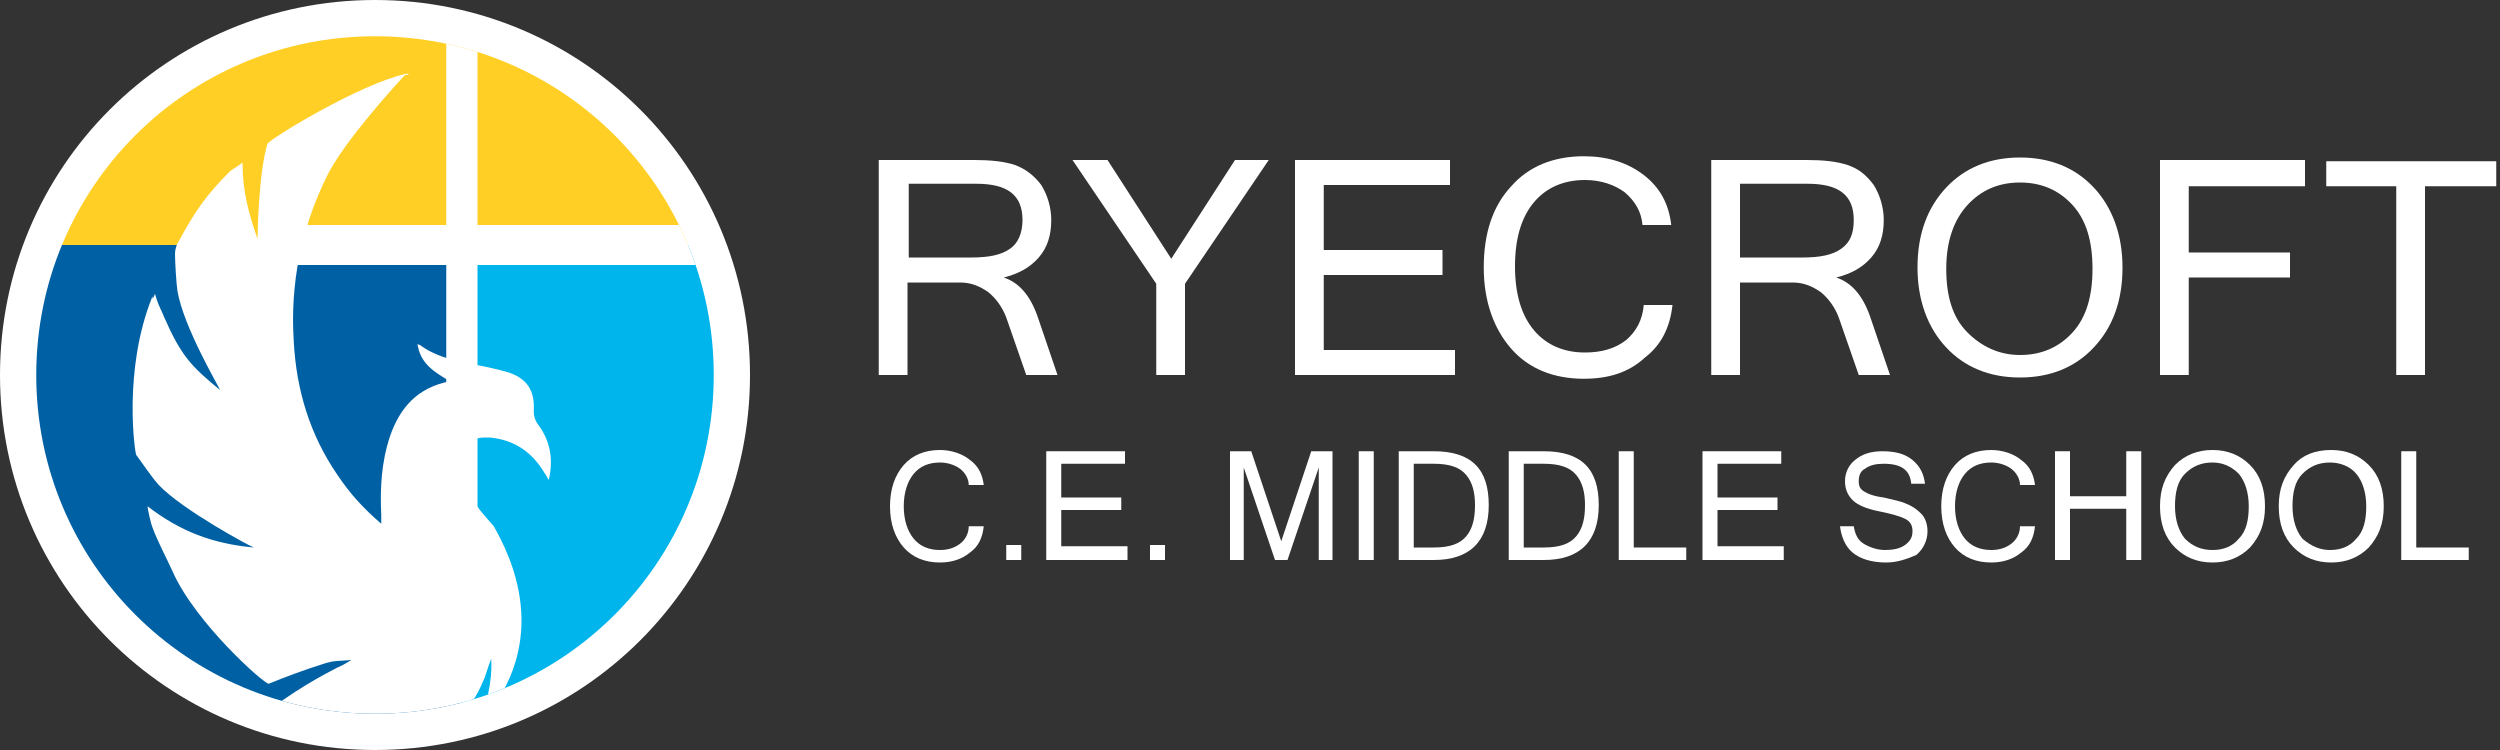 <?xml version="1.0" encoding="utf-8"?>
<!-- Generator: Adobe Illustrator 27.8.0, SVG Export Plug-In . SVG Version: 6.00 Build 0)  -->
<svg version="1.1" id="Layer_1" xmlns="http://www.w3.org/2000/svg" xmlns:xlink="http://www.w3.org/1999/xlink" x="0px" y="0px"
	 viewBox="0 0 200 60" style="enable-background:new 0 0 200 60;" xml:space="preserve">
<rect x="0" y="0" width="200" height="60" fill="#333333" stroke="none"/>
<style type="text/css">
	.st0{fill:#FFFFFF;}
	.st1{clip-path:url(#SVGID_00000106124020147924482520000002632386142390181257_);fill:#0060A4;}
	.st2{clip-path:url(#SVGID_00000106124020147924482520000002632386142390181257_);fill:#00B5EB;}
	.st3{clip-path:url(#SVGID_00000106124020147924482520000002632386142390181257_);fill:#FFCF26;}
	.st4{clip-path:url(#SVGID_00000106124020147924482520000002632386142390181257_);fill:#FFFFFF;}
</style>
<g>
	<g>
		<g>
			<path class="st0" d="M84.6,30h-2.5l-1.6-4.6c-0.3-0.8-0.8-1.5-1.4-2c-0.7-0.5-1.4-0.8-2.3-0.8h-4.2V30h-2.3V12.8h7.6
				c1.3,0,2.4,0.1,3.3,0.4c0.8,0.3,1.5,0.8,2.1,1.6c0.5,0.8,0.8,1.8,0.8,2.8c0,1.2-0.3,2.2-1,3c-0.7,0.8-1.6,1.3-2.8,1.6v0
				c1.2,0.4,2.1,1.4,2.7,3.1L84.6,30z M72.6,20.6h5.1c1.4,0,2.4-0.2,3.1-0.7c0.6-0.4,1-1.2,1-2.3c0-2-1.2-2.9-3.7-2.9h-5.4V20.6z"/>
			<path class="st0" d="M101.5,12.8l-6.7,9.9V30h-2.3v-7.3l-6.7-9.9h2.8l5.1,7.9l5.1-7.9H101.5z"/>
			<path class="st0" d="M116.4,30h-12.8V12.8H116v2h-10.1v5.2h9.5v2h-9.5V28h10.5V30z"/>
			<path class="st0" d="M126.7,30.3c-2.4,0-4.4-0.8-5.8-2.4c-1.4-1.6-2.2-3.8-2.2-6.5s0.7-4.9,2.2-6.5c1.4-1.6,3.4-2.4,5.8-2.4
				c1.9,0,3.5,0.5,4.8,1.5c1.3,1,2,2.3,2.2,4h-2.3c-0.1-1.1-0.6-1.9-1.4-2.6c-0.8-0.6-1.9-1-3.2-1c-1.7,0-3.1,0.6-4.1,1.8
				s-1.5,2.9-1.5,5.1c0,2.2,0.5,3.9,1.5,5.1c1,1.2,2.4,1.8,4.1,1.8c1.3,0,2.4-0.3,3.3-1c0.8-0.7,1.3-1.6,1.4-2.8h2.3
				c-0.2,1.8-0.9,3.2-2.2,4.2C130.3,29.8,128.7,30.3,126.7,30.3z"/>
			<path class="st0" d="M151.2,30h-2.5l-1.6-4.6c-0.3-0.8-0.8-1.5-1.4-2c-0.7-0.5-1.4-0.8-2.3-0.8h-4.2V30h-2.3V12.8h7.6
				c1.3,0,2.4,0.1,3.3,0.4s1.5,0.8,2.1,1.6c0.5,0.8,0.8,1.8,0.8,2.8c0,1.2-0.3,2.2-1,3c-0.7,0.8-1.6,1.3-2.8,1.6v0
				c1.2,0.4,2.1,1.4,2.7,3.1L151.2,30z M139.1,20.6h5.1c1.4,0,2.4-0.2,3.1-0.7s1-1.2,1-2.3c0-2-1.2-2.9-3.7-2.9h-5.4V20.6z"/>
			<path class="st0" d="M161.6,12.6c2.4,0,4.4,0.8,5.9,2.4s2.3,3.8,2.3,6.4c0,2.7-0.8,4.8-2.3,6.4s-3.5,2.4-5.9,2.4
				c-2.4,0-4.4-0.8-5.9-2.4c-1.5-1.6-2.3-3.8-2.3-6.4c0-2.7,0.8-4.8,2.3-6.4C157.2,13.4,159.2,12.6,161.6,12.6z M161.6,28.4
				c1.7,0,3.1-0.6,4.2-1.8c1.1-1.2,1.6-2.9,1.6-5.1c0-2.2-0.5-3.9-1.6-5.1c-1.1-1.2-2.5-1.8-4.2-1.8c-1.7,0-3.1,0.6-4.2,1.8
				c-1.1,1.2-1.7,2.9-1.7,5.1c0,2.2,0.5,3.9,1.7,5.1C158.5,27.7,159.9,28.4,161.6,28.4z"/>
			<path class="st0" d="M184.4,14.9h-9.3v5.3h8.1v2h-8.1V30h-2.3V12.8h11.6V14.9z"/>
			<path class="st0" d="M199.7,14.9H194V30h-2.3V14.9h-5.6v-2h13.6V14.9z"/>
		</g>
		<g>
			<path class="st0" d="M75.2,45c-1.2,0-2.2-0.4-2.9-1.2c-0.7-0.8-1.1-1.9-1.1-3.3c0-1.4,0.4-2.5,1.1-3.3C73,36.4,74,36,75.2,36
				c0.9,0,1.8,0.3,2.4,0.8c0.7,0.5,1,1.2,1.1,2h-1.2c0-0.5-0.3-1-0.7-1.3c-0.4-0.3-1-0.5-1.6-0.5c-0.9,0-1.6,0.3-2.1,0.9
				c-0.5,0.6-0.8,1.5-0.8,2.6c0,1.1,0.3,2,0.8,2.6c0.5,0.6,1.2,0.9,2.1,0.9c0.7,0,1.2-0.2,1.6-0.5c0.4-0.3,0.7-0.8,0.7-1.4h1.2
				c-0.1,0.9-0.4,1.6-1.1,2.1C77,44.7,76.2,45,75.2,45z"/>
			<path class="st0" d="M81.7,44.8h-1.2v-1.2h1.2V44.8z"/>
			<path class="st0" d="M90.2,44.8h-6.5v-8.7H90v1h-5.1v2.7h4.8v1h-4.8v2.9h5.3V44.8z"/>
			<path class="st0" d="M93.2,44.8H92v-1.2h1.2V44.8z"/>
			<path class="st0" d="M106.6,44.8h-1.1v-7.4l-2.5,7.4h-1l-2.5-7.4v7.4h-1.1v-8.7h1.7l2.4,7.2l2.4-7.2h1.7V44.8z"/>
			<path class="st0" d="M109.9,44.8h-1.2v-8.7h1.2V44.8z"/>
			<path class="st0" d="M111.9,36.1h2.8c3,0,4.4,1.4,4.4,4.3c0,2.9-1.5,4.4-4.4,4.4h-2.8V36.1z M113.1,43.8h1.6
				c1.3,0,2.1-0.3,2.6-0.9c0.5-0.6,0.7-1.4,0.7-2.5c0-1-0.2-1.8-0.7-2.4c-0.5-0.6-1.3-0.9-2.6-0.9h-1.6V43.8z"/>
			<path class="st0" d="M120.7,36.1h2.8c3,0,4.4,1.4,4.4,4.3c0,2.9-1.5,4.4-4.4,4.4h-2.8V36.1z M121.9,43.8h1.6
				c1.3,0,2.1-0.3,2.6-0.9c0.5-0.6,0.7-1.4,0.7-2.5c0-1-0.2-1.8-0.7-2.4c-0.5-0.6-1.3-0.9-2.6-0.9h-1.6V43.8z"/>
			<path class="st0" d="M134.9,44.8h-5.4v-8.7h1.2v7.7h4.2V44.8z"/>
			<path class="st0" d="M142.7,44.8h-6.5v-8.7h6.3v1h-5.1v2.7h4.8v1h-4.8v2.9h5.3V44.8z"/>
			<path class="st0" d="M150.9,45c-1.2,0-2.1-0.3-2.7-0.8c-0.6-0.5-0.9-1.3-1-2.1h1.1c0.1,0.6,0.3,1.1,0.8,1.4
				c0.5,0.3,1.1,0.5,1.7,0.5c0.6,0,1.2-0.1,1.6-0.4c0.4-0.3,0.6-0.6,0.6-1.1c0-0.5-0.2-0.8-0.6-1s-1.1-0.4-2.1-0.6
				c-1-0.2-1.7-0.5-2.1-0.9c-0.4-0.4-0.6-0.9-0.6-1.5c0-0.7,0.3-1.3,0.8-1.7c0.6-0.5,1.3-0.7,2.2-0.7c1,0,1.8,0.2,2.4,0.7
				c0.6,0.5,0.9,1.1,1,1.9h-1.1c-0.1-1.1-0.8-1.6-2.2-1.6c-0.6,0-1.1,0.1-1.5,0.4c-0.4,0.2-0.5,0.6-0.5,1c0,0.4,0.1,0.6,0.4,0.8
				c0.3,0.2,0.8,0.4,1.6,0.5c0.8,0.2,1.4,0.3,1.8,0.5c0.5,0.2,0.8,0.4,1.2,0.8c0.3,0.3,0.5,0.8,0.5,1.4c0,0.7-0.3,1.4-0.9,1.9
				C152.6,44.7,151.8,45,150.9,45z"/>
			<path class="st0" d="M159.3,45c-1.2,0-2.2-0.4-2.9-1.2c-0.7-0.8-1.1-1.9-1.1-3.3c0-1.4,0.4-2.5,1.1-3.3c0.7-0.8,1.7-1.2,2.9-1.2
				c0.9,0,1.8,0.3,2.4,0.8c0.7,0.5,1,1.2,1.1,2h-1.2c0-0.5-0.3-1-0.7-1.3c-0.4-0.3-1-0.5-1.6-0.5c-0.9,0-1.6,0.3-2.1,0.9
				c-0.5,0.6-0.8,1.5-0.8,2.6c0,1.1,0.3,2,0.8,2.6c0.5,0.6,1.2,0.9,2.1,0.9c0.7,0,1.2-0.2,1.6-0.5c0.4-0.3,0.7-0.8,0.7-1.4h1.2
				c-0.1,0.9-0.4,1.6-1.1,2.1C161.1,44.7,160.3,45,159.3,45z"/>
			<path class="st0" d="M171.3,44.8h-1.2v-4.1h-4.5v4.1h-1.2v-8.7h1.2v3.6h4.5v-3.6h1.2V44.8z"/>
			<path class="st0" d="M177,36c1.2,0,2.2,0.4,3,1.2c0.8,0.8,1.2,1.9,1.2,3.3c0,1.4-0.4,2.4-1.2,3.3c-0.8,0.8-1.8,1.2-3,1.2
				c-1.2,0-2.2-0.4-3-1.2c-0.8-0.8-1.2-1.9-1.2-3.3c0-1.4,0.4-2.4,1.2-3.3C174.8,36.4,175.8,36,177,36z M177,44
				c0.9,0,1.6-0.3,2.1-0.9c0.6-0.6,0.8-1.5,0.8-2.6c0-1.1-0.3-2-0.8-2.6c-0.6-0.6-1.3-0.9-2.1-0.9c-0.9,0-1.6,0.3-2.2,0.9
				c-0.6,0.6-0.8,1.5-0.8,2.6c0,1.1,0.3,2,0.8,2.6C175.4,43.7,176.1,44,177,44z"/>
			<path class="st0" d="M186.5,36c1.2,0,2.2,0.4,3,1.2c0.8,0.8,1.2,1.9,1.2,3.3c0,1.4-0.4,2.4-1.2,3.3c-0.8,0.8-1.8,1.2-3,1.2
				c-1.2,0-2.2-0.4-3-1.2c-0.8-0.8-1.2-1.9-1.2-3.3c0-1.4,0.4-2.4,1.2-3.3C184.2,36.4,185.2,36,186.5,36z M186.4,44
				c0.9,0,1.6-0.3,2.1-0.9c0.6-0.6,0.8-1.5,0.8-2.6c0-1.1-0.3-2-0.8-2.6s-1.3-0.9-2.1-0.9c-0.9,0-1.6,0.3-2.2,0.9
				c-0.6,0.6-0.8,1.5-0.8,2.6c0,1.1,0.3,2,0.8,2.6C184.9,43.7,185.6,44,186.4,44z"/>
			<path class="st0" d="M197.5,44.8h-5.4v-8.7h1.2v7.7h4.2V44.8z"/>
		</g>
	</g>
	<g>
		<path class="st0" d="M60,30c0,16.6-13.4,30-30,30C13.4,60,0,46.6,0,30S13.4,0,30,0C46.6,0,60,13.4,60,30"/>
		<g>
			<defs>
				<path id="SVGID_1_" d="M30,2.9C15,2.9,2.9,15,2.9,30C2.9,45,15,57.1,30,57.1S57.1,45,57.1,30C57.1,15,45,2.9,30,2.9z"/>
			</defs>
			<clipPath id="SVGID_00000141447681092197270700000002324431515952015516_">
				<use xlink:href="#SVGID_1_"  style="overflow:visible;"/>
			</clipPath>
			
				<rect x="0.8" y="19.6" style="clip-path:url(#SVGID_00000141447681092197270700000002324431515952015516_);fill:#0060A4;" width="36.1" height="38.3"/>
			
				<rect x="36.6" y="19.6" style="clip-path:url(#SVGID_00000141447681092197270700000002324431515952015516_);fill:#00B5EB;" width="36.1" height="38.3"/>
			
				<rect x="0.5" y="2.5" style="clip-path:url(#SVGID_00000141447681092197270700000002324431515952015516_);fill:#FFCF26;" width="72.2" height="17.1"/>
			<path style="clip-path:url(#SVGID_00000141447681092197270700000002324431515952015516_);fill:#FFFFFF;" d="M32.6,5.9
				c0,0-0.1,0-0.1,0c-3.7,0.8-10.9,5.2-11.1,5.6c-0.7,2.2-0.8,7.3-0.8,7.6c-0.7-2-1.2-3.8-1.2-6.1c-0.2,0.2-0.9,0.6-1,0.7
				c-1.9,1.9-2.8,3.2-4.1,5.6c-0.2,0.3-0.3,0.7-0.3,1c0,0.6,0.1,2.4,0.2,3c0.5,2.9,3.3,7.6,3.4,7.9c-2.3-1.9-3.1-2.7-4.5-5.9
				c0,0,0,0,0,0c0,0-0.2-0.5-0.4-0.9c-0.2-0.5-0.3-0.9-0.3-0.9v0c-0.1,0.3-0.2,0.4-0.2,0.4c0,0,0-0.1,0-0.1c0-0.1,0-0.1,0-0.1
				s0,0,0,0c-2.4,5.9-1.4,12.6-1.3,12.7c0.6,0.8,1.1,1.6,1.8,2.4c1.9,2,7.3,4.9,7.6,5c-3.3-0.3-5.9-1.3-8.5-3.3
				c0,0.2,0.3,1.5,0.4,1.7c0.4,1.1,1.1,2.4,1.6,3.5c1.8,4.1,7.3,9,7.7,9c0,0,0,0,0,0c1.2-0.5,3.1-1.2,4.4-1.6
				c0.9-0.3,1.3-0.2,2.2-0.3c0,0-0.6,0.4-1.1,0.6c-4.7,2.4-8.6,5.5-11.6,9.8c-0.3,0.4,0.1,0.5,0.9,0.5c3.9,0,17.9-3.7,19.1-4.9
				c1.3-1.2,2.5-2.5,3.2-4.2c0.3-0.6,0.4-1.2,0.7-1.9c0.1,1.9-0.4,3.5-0.9,5.2c5.9-6.7,2.4-13.5,1.1-15.8c-0.5-0.6-1-1.1-1.4-1.7
				c-0.5-0.8-1-1.5-1.3-2.4c-0.6-1.7,0.4-3,2-3c0.1,0,0.2,0,0.4,0c2,0.2,3.4,1.2,4.4,2.9c0.1,0.1,0.1,0.2,0.3,0.5
				c0.4-1.7,0.1-3.2-0.9-4.5c-0.2-0.3-0.3-0.6-0.3-1c0.1-1.6-0.5-2.6-2-3.1c-1-0.3-2-0.5-3.1-0.7c-1.4-0.3-2.8-0.6-4-1.5
				c0,0-0.1,0-0.2-0.1c0.2,1.6,1.4,2.3,2.6,3c-2.6,0.5-4,2.1-4.8,4.4c-0.7,2.1-0.8,4.2-0.7,6.3c0,0.2,0,0.4,0,0.7
				c-1.4-1.2-2.5-2.4-3.5-3.9c-2.2-3.2-3.3-6.8-3.5-10.7c-0.3-4.6,0.6-9,2.6-13.1c1.3-2.8,6-7.9,6.3-8.2C32.8,6,32.7,5.9,32.6,5.9"
				/>
			
				<rect x="23.4" y="18" style="clip-path:url(#SVGID_00000141447681092197270700000002324431515952015516_);fill:#FFFFFF;" width="33.3" height="3.2"/>
			
				<rect x="35.7" y="3.1" style="clip-path:url(#SVGID_00000141447681092197270700000002324431515952015516_);fill:#FFFFFF;" width="2.5" height="41"/>
		</g>
	</g>
</g>
</svg>
